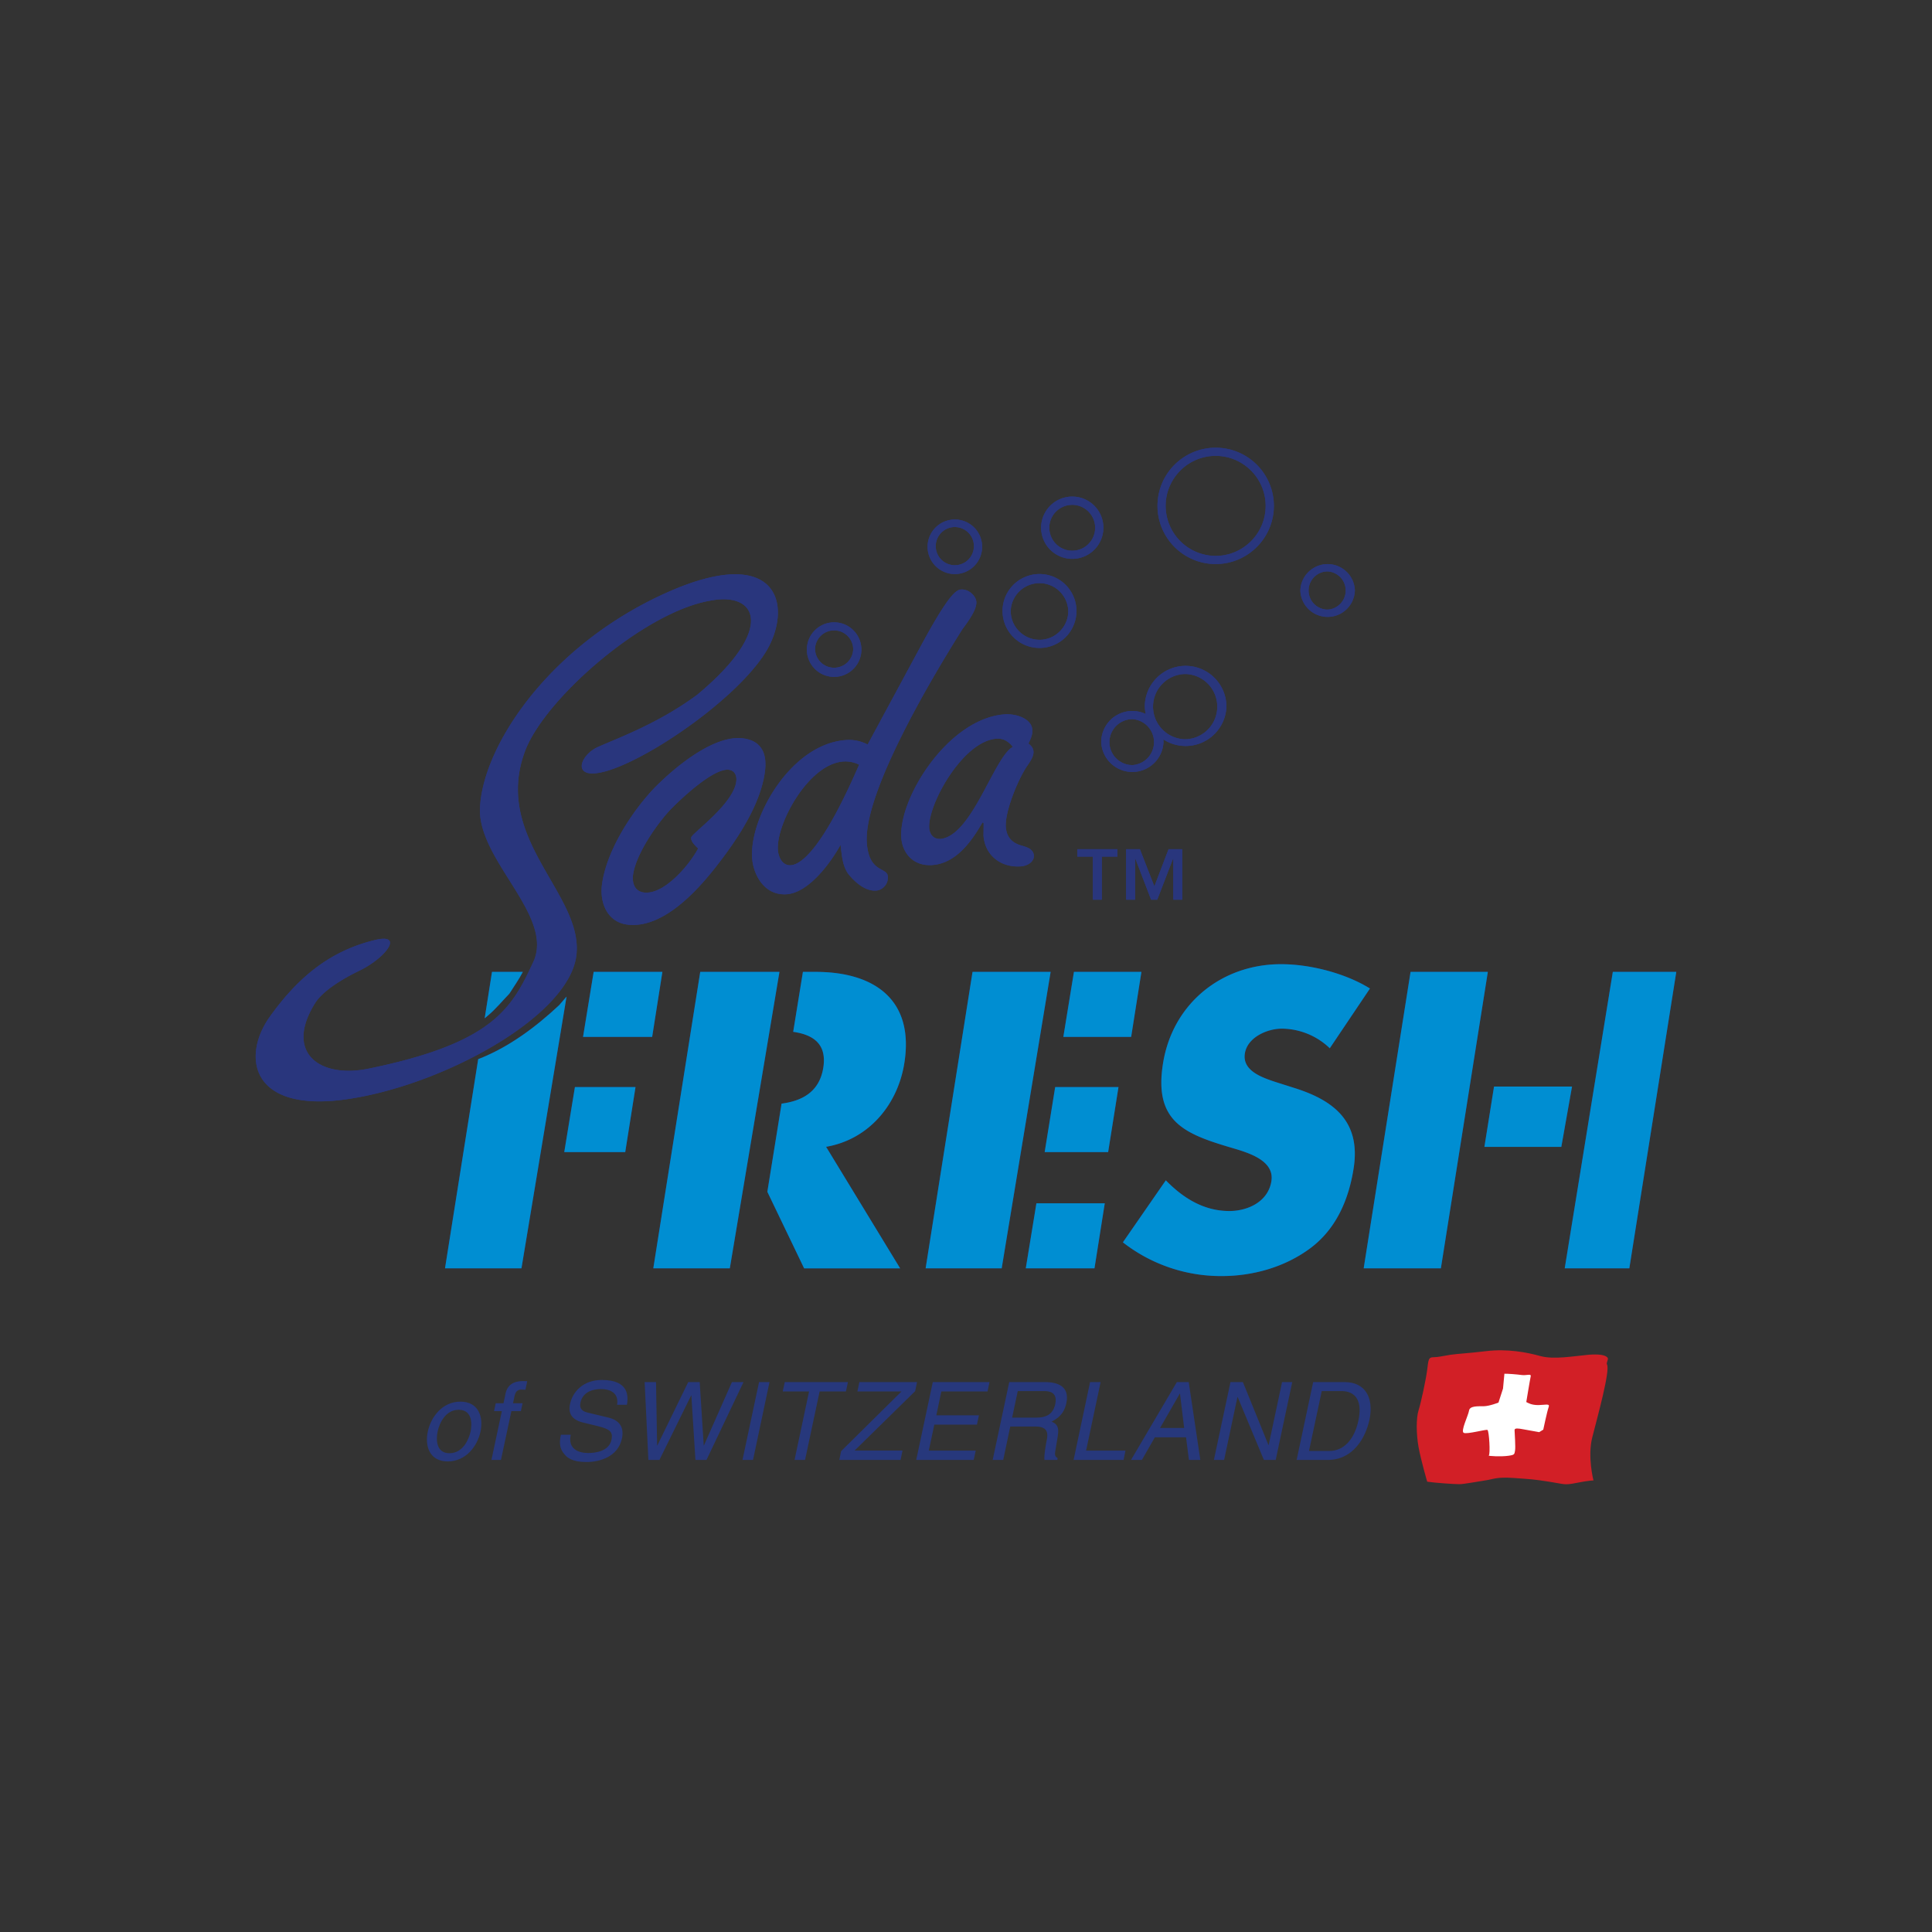 <svg xmlns="http://www.w3.org/2000/svg" xml:space="preserve" width="68" height="68"><rect width="100%" height="100%" fill="#333333" stroke="none"/><g fill="#29367d"><path d="M46.804 36.895a2.46 2.46 0 0 0-1.689-.69c-.498 0-1.207.294-1.3.873-.096.607.599.842 1.045.994l.658.209c1.387.428 2.392 1.16 2.124 2.848-.163 1.037-.581 2.101-1.522 2.803-.928.69-2.066.981-3.117.981a5.6 5.6 0 0 1-3.481-1.187l1.511-2.182c.583.596 1.31 1.08 2.237 1.08.638 0 1.362-.319 1.479-1.051.12-.765-.901-1.025-1.455-1.191-1.628-.483-2.682-.926-2.361-2.946.335-2.113 2.063-3.5 4.154-3.5 1.053 0 2.287.331 3.131.856zM22.954 36.495l.36-2.288h-2.419l-.374 2.288zM22.006 40.55l.362-2.289h-2.133l-.375 2.289zM31.83 37.416c.354-2.23-1.056-3.209-3.123-3.209h-.447l-.342 2.11c.659.094 1.197.393 1.059 1.263-.139.874-.777 1.173-1.468 1.264l-.501 3.103 1.295 2.695h3.379l-2.606-4.278c1.525-.263 2.528-1.511 2.754-2.948M27.434 34.207h-2.788l-1.652 10.434h2.693zM39.003 40.55l.364-2.289h-2.228l-.37 2.289zM38.522 44.641l.362-2.288h-2.406l-.374 2.288zM39.813 36.495l.361-2.288h-2.375l-.373 2.288zM36.979 34.207H34.23l-1.651 10.434h2.677zM59 34.207h-2.234l-1.693 10.434h2.274zM52.585 38.243l-.339 2.124h2.707l.377-2.124zM52.367 34.207h-2.72l-1.65 10.434h2.717zM24.571 29.865c-.311.588-1.208 1.643-1.911 1.547-.331-.042-.415-.348-.379-.616.095-.723.825-1.778 1.314-2.298.34-.353 1.52-1.476 2.059-1.404.205.028.288.205.26.414-.106.804-1.567 1.825-1.586 1.969-.02.143.149.291.243.388m1.588-3.876c-1.033-.137-2.408 1.022-3.089 1.706-.827.854-1.723 2.244-1.882 3.439-.084.632.181 1.312.882 1.407 1.261.167 2.494-1.21 3.183-2.103.708-.912 1.518-2.125 1.669-3.277.084-.619-.107-1.085-.763-1.172M30.238 26.914c-1.939 4.479-2.785 3.689-2.857 3.026-.099-1.051 1.442-3.721 2.857-3.026m.3-.709a1.4 1.4 0 0 0-.782-.156c-1.936.149-3.393 2.749-3.282 4.171.043.553.417 1.314 1.223 1.254.799-.063 1.58-1.176 1.887-1.738.047.337.059.763.299 1.056.393.465.738.585.992.55a.464.464 0 0 0 .375-.49c-.024-.343-.658-.114-.74-1.172-.139-1.815 2.445-6.078 3.358-7.526.161-.224.518-.679.496-.973-.017-.212-.271-.454-.544-.432-.216.016-.542.385-1.404 1.977z"></path><path d="M35.648 26.287c-.666.37-1.42 3.096-2.528 3.24-.288.023-.399-.193-.415-.376-.063-.812 1.171-3.058 2.36-3.151.29-.022.456.131.583.287m-1.032 3.125c.053.708.627 1.133 1.319 1.081.25-.021.468-.173.454-.385-.018-.211-.218-.287-.434-.346-.376-.105-.527-.335-.553-.651-.041-.527.413-1.639.727-2.117.103-.157.261-.354.246-.549-.013-.121-.075-.192-.177-.275.084-.172.15-.315.135-.495-.029-.378-.565-.565-.984-.531-1.979.153-3.734 2.957-3.625 4.359.037.479.387.998 1.101.942.881-.068 1.433-.942 1.755-1.499l.041.027zM28.399 22.833a.96.96 0 1 0 1.919 0 .96.96 0 0 0-1.919 0m.288 0a.672.672 0 0 1 1.343 0 .67.67 0 0 1-.67.669.67.67 0 0 1-.673-.669M32.648 19.246c0 .528.431.959.959.959a.96.96 0 1 0-.959-.959m.287 0a.672.672 0 1 1 1.343.004.672.672 0 0 1-1.343-.004M45.768 20.784a.96.96 0 0 0 1.919 0 .96.96 0 0 0-1.919 0m.29 0c0-.369.299-.672.67-.672a.673.673 0 0 1 0 1.344.67.67 0 0 1-.67-.672M36.644 18.576a1.096 1.096 0 1 0 2.192-.004 1.096 1.096 0 0 0-2.192.004m.288 0a.807.807 0 1 1 1.614 0 .807.807 0 0 1-1.614 0M35.286 21.507a1.3 1.3 0 1 0 2.602-.004 1.3 1.3 0 0 0-2.602.004m.287 0a1.014 1.014 0 0 1 2.027 0c0 .555-.456 1.012-1.012 1.012a1.017 1.017 0 0 1-1.015-1.012M38.759 26.12a1.097 1.097 0 0 0 2.192 0 1.096 1.096 0 0 0-2.192 0m.289 0a.81.81 0 0 1 .809-.808.81.81 0 0 1 0 1.617.81.81 0 0 1-.809-.809"></path><path d="M40.293 24.872a1.438 1.438 0 0 0 2.874 0 1.44 1.44 0 0 0-1.437-1.436c-.792 0-1.437.645-1.437 1.436m.29 0a1.15 1.15 0 0 1 1.146-1.149 1.149 1.149 0 0 1 0 2.297 1.15 1.15 0 0 1-1.146-1.148M40.74 17.806a2.05 2.05 0 0 0 2.046 2.047c1.129 0 2.05-.919 2.05-2.047a2.047 2.047 0 0 0-4.096 0m.287 0c0-.971.792-1.761 1.759-1.761.971 0 1.761.79 1.761 1.761 0 .969-.79 1.76-1.761 1.76a1.766 1.766 0 0 1-1.759-1.76M12.677 34.151c.939-.468 1.538-1.315.518-1.065-1.563.381-2.682 1.283-3.691 2.689-1.01 1.405-.685 3.389 2.668 2.919 3.352-.468 7.821-2.884 8.111-5.044.288-2.165-2.962-4.101-1.804-7.211.685-1.838 4.181-4.901 6.525-5.299 1.658-.323 2.307 1.011-.469 3.317-1.369 1.011-2.773 1.513-3.497 1.838-.721.325-1.009 1.405.757.685 1.768-.722 4.574-2.808 5.298-4.287.794-1.625.074-3.606-3.927-1.696-4.002 1.911-6.201 5.371-6.272 7.462-.063 1.841 2.632 3.783 1.873 5.406-.755 1.623-1.404 2.848-5.801 3.749-1.716.35-2.965-.564-1.876-2.307.361-.578 1.442-1.084 1.587-1.156"></path></g><path fill="#29367d" d="M54.109 39.93h.081M40.63 31.197l.499-1.307h.483v1.776h-.316v-1.444h-.008l-.557 1.444h-.216l-.554-1.444h-.009v1.444h-.316V29.89h.485zm-1.303-1.047h-.547v1.516h-.315V30.15h-.549v-.26h1.411z"></path><g fill="#29367d"><path d="M19.682 35.377c-.832.78-1.787 1.49-2.851 1.902l-1.168 7.361h2.691l1.587-9.563zM17.171 35.747c.277-.233.504-.512.756-.772.161-.256.338-.5.475-.768h-1.085l-.258 1.634z"></path></g><path fill="#008ed2" d="M46.804 36.895a2.46 2.46 0 0 0-1.689-.69c-.498 0-1.207.294-1.3.873-.096.607.599.842 1.045.994l.658.209c1.387.428 2.392 1.16 2.124 2.848-.163 1.037-.581 2.101-1.522 2.803-.928.69-2.066.981-3.117.981a5.6 5.6 0 0 1-3.481-1.187l1.511-2.182c.583.596 1.31 1.08 2.237 1.08.638 0 1.362-.319 1.479-1.051.12-.765-.901-1.025-1.455-1.191-1.628-.483-2.682-.926-2.361-2.946.335-2.113 2.063-3.5 4.154-3.5 1.053 0 2.287.331 3.131.856zM22.954 36.495l.36-2.288h-2.419l-.374 2.288zM22.006 40.55l.362-2.289h-2.133l-.375 2.289zM31.83 37.416c.354-2.23-1.056-3.209-3.123-3.209h-.447l-.342 2.11c.659.094 1.197.393 1.059 1.263-.139.874-.777 1.173-1.468 1.264l-.501 3.103 1.295 2.695h3.379l-2.606-4.278c1.525-.263 2.528-1.511 2.754-2.948M27.434 34.207h-2.788l-1.652 10.434h2.693zM39.003 40.55l.364-2.289h-2.228l-.37 2.289zM38.522 44.641l.362-2.288h-2.406l-.374 2.288zM39.813 36.495l.361-2.288h-2.375l-.373 2.288zM36.979 34.207H34.23l-1.651 10.434h2.677zM59 34.207h-2.234l-1.693 10.434h2.274zM52.585 38.243l-.339 2.124h2.707l.377-2.124zM52.367 34.207h-2.72l-1.65 10.434h2.717z"></path><path fill="#29367d" d="M24.571 29.865c-.311.588-1.208 1.643-1.911 1.547-.331-.042-.415-.348-.379-.616.095-.723.825-1.778 1.314-2.298.34-.353 1.52-1.476 2.059-1.404.205.028.288.205.26.414-.106.804-1.567 1.825-1.586 1.969-.02.143.149.291.243.388m1.588-3.876c-1.033-.137-2.408 1.022-3.089 1.706-.827.854-1.723 2.244-1.882 3.439-.084.632.181 1.312.882 1.407 1.261.167 2.494-1.21 3.183-2.103.708-.912 1.518-2.125 1.669-3.277.084-.619-.107-1.085-.763-1.172M30.238 26.914c-1.939 4.479-2.785 3.689-2.857 3.026-.099-1.051 1.442-3.721 2.857-3.026m.3-.709a1.4 1.4 0 0 0-.782-.156c-1.936.149-3.393 2.749-3.282 4.171.043.553.417 1.314 1.223 1.254.799-.063 1.58-1.176 1.887-1.738.047.337.059.763.299 1.056.393.465.738.585.992.55a.464.464 0 0 0 .375-.49c-.024-.343-.658-.114-.74-1.172-.139-1.815 2.445-6.078 3.358-7.526.161-.224.518-.679.496-.973-.017-.212-.271-.454-.544-.432-.216.016-.542.385-1.404 1.977z"></path><path fill="#29367d" d="M35.648 26.287c-.666.37-1.42 3.096-2.528 3.24-.288.023-.399-.193-.415-.376-.063-.812 1.171-3.058 2.36-3.151.29-.022.456.131.583.287m-1.032 3.125c.053.708.627 1.133 1.319 1.081.25-.021.468-.173.454-.385-.018-.211-.218-.287-.434-.346-.376-.105-.527-.335-.553-.651-.041-.527.413-1.639.727-2.117.103-.157.261-.354.246-.549-.013-.121-.075-.192-.177-.275.084-.172.15-.315.135-.495-.029-.378-.565-.565-.984-.531-1.979.153-3.734 2.957-3.625 4.359.037.479.387.998 1.101.942.881-.068 1.433-.942 1.755-1.499l.041.027zM28.399 22.833a.96.96 0 1 0 1.919 0 .96.96 0 0 0-1.919 0m.288 0a.672.672 0 0 1 1.343 0 .67.67 0 0 1-.67.669.67.67 0 0 1-.673-.669M32.648 19.246c0 .528.431.959.959.959a.96.96 0 1 0-.959-.959m.287 0a.672.672 0 1 1 1.343.004.672.672 0 0 1-1.343-.004M45.768 20.784a.96.96 0 0 0 1.919 0 .96.96 0 0 0-1.919 0m.29 0c0-.369.299-.672.67-.672a.673.673 0 0 1 0 1.344.67.67 0 0 1-.67-.672M36.644 18.576a1.096 1.096 0 1 0 2.192-.004 1.096 1.096 0 0 0-2.192.004m.288 0a.807.807 0 1 1 1.614 0 .807.807 0 0 1-1.614 0M35.286 21.507a1.3 1.3 0 1 0 2.602-.004 1.3 1.3 0 0 0-2.602.004m.287 0a1.014 1.014 0 0 1 2.027 0c0 .555-.456 1.012-1.012 1.012a1.017 1.017 0 0 1-1.015-1.012M38.759 26.12a1.097 1.097 0 0 0 2.192 0 1.096 1.096 0 0 0-2.192 0m.289 0a.81.81 0 0 1 .809-.808.81.81 0 0 1 0 1.617.81.81 0 0 1-.809-.809"></path><path fill="#29367d" d="M40.293 24.872a1.438 1.438 0 0 0 2.874 0 1.44 1.44 0 0 0-1.437-1.436c-.792 0-1.437.645-1.437 1.436m.29 0a1.15 1.15 0 0 1 1.146-1.149 1.149 1.149 0 0 1 0 2.297 1.15 1.15 0 0 1-1.146-1.148M40.74 17.806a2.05 2.05 0 0 0 2.046 2.047c1.129 0 2.05-.919 2.05-2.047a2.047 2.047 0 0 0-4.096 0m.287 0c0-.971.792-1.761 1.759-1.761.971 0 1.761.79 1.761 1.761 0 .969-.79 1.76-1.761 1.76a1.766 1.766 0 0 1-1.759-1.76M12.677 34.151c.939-.468 1.538-1.315.518-1.065-1.563.381-2.682 1.283-3.691 2.689-1.01 1.405-.685 3.389 2.668 2.919 3.352-.468 7.821-2.884 8.111-5.044.288-2.165-2.962-4.101-1.804-7.211.685-1.838 4.181-4.901 6.525-5.299 1.658-.323 2.307 1.011-.469 3.317-1.369 1.011-2.773 1.513-3.497 1.838-.721.325-1.009 1.405.757.685 1.768-.722 4.574-2.808 5.298-4.287.794-1.625.074-3.606-3.927-1.696-4.002 1.911-6.201 5.371-6.272 7.462-.063 1.841 2.632 3.783 1.873 5.406-.755 1.623-1.404 2.848-5.801 3.749-1.716.35-2.965-.564-1.876-2.307.361-.578 1.442-1.084 1.587-1.156"></path><path fill="#008ed2" d="M54.109 39.93h.081"></path><path fill="#29367d" d="m40.63 31.197.499-1.307h.483v1.776h-.316v-1.444h-.008l-.557 1.444h-.216l-.554-1.444h-.009v1.444h-.316V29.89h.485zm-1.303-1.047h-.547v1.516h-.315V30.15h-.549v-.26h1.411z"></path><g fill="#008ed2"><path d="M19.682 35.377c-.832.78-1.787 1.49-2.851 1.902l-1.168 7.361h2.691l1.587-9.563zM17.171 35.747c.277-.233.504-.512.756-.772.161-.256.338-.5.475-.768h-1.085l-.258 1.634z"></path></g><g fill="#27387c"><path d="M16.206 49.333c.638 0 .815.537.706 1.054-.11.515-.515 1.05-1.152 1.05-.638 0-.813-.535-.703-1.05.109-.517.514-1.054 1.149-1.054m-.387 1.815c.481 0 .686-.497.744-.762.056-.268.063-.766-.418-.766s-.686.498-.742.766c-.057.265-.062.762.416.762M17.999 49.668l-.367 1.717h-.335l.366-1.717h-.275l.06-.278h.273l.073-.343c.064-.303.284-.438.612-.438q.074 0 .15.004l-.063.302c-.042-.002-.093-.007-.136-.007-.146 0-.213.074-.248.233l-.052.248h.336l-.061.278h-.333zM21.719 49.445c.071-.42-.252-.555-.562-.555-.231 0-.639.064-.728.481-.048.232.098.308.25.347l.744.178c.338.084.559.299.467.734-.138.646-.779.828-1.247.828-.51 0-.675-.155-.772-.267-.189-.208-.185-.438-.13-.693h.347c-.108.497.267.643.617.643.27 0 .733-.069.816-.461.06-.285-.051-.379-.48-.485l-.534-.13c-.17-.043-.549-.169-.445-.644.091-.43.458-.851 1.121-.851.958 0 .933.574.884.874zM23.21 51.385h-.389l-.132-2.74h.401l.038 2.23h.008l1.087-2.23h.404l.142 2.23h.007l.985-2.23h.408l-1.303 2.74h-.389l-.144-2.271h-.006zM26.504 51.385h-.371l.583-2.74h.368zM27.621 48.645h2.224l-.071.33h-.926l-.513 2.41h-.37l.511-2.41h-.926zM31.697 51.385H29.54l.065-.31 2.125-2.101h-1.552l.069-.33h2.03l-.067.321-2.131 2.09h1.686zM34.271 51.385h-2.023l.583-2.74h1.996l-.07.33h-1.625l-.177.839h1.5l-.07.329h-1.5l-.195.913h1.652zM35.31 51.385h-.371l.583-2.74h1.267c.449 0 .866.158.743.738-.084.402-.323.552-.52.653.143.066.282.134.217.517l-.082.496c-.029.152-.021.21.079.274l-.013.062h-.452c-.021-.169.058-.584.078-.686.049-.228.058-.49-.385-.49h-.896zm.314-1.49h.861c.269 0 .57-.071.656-.473.09-.425-.211-.461-.395-.461h-.924zM38.227 51.056h1.386l-.066.329h-1.76l.58-2.74h.371zM40.646 50.589l-.455.796h-.383l1.613-2.74h.418l.409 2.74h-.402l-.101-.796zm1.032-.329-.146-1.207h-.008l-.694 1.207zM45.124 48.645h.359l-.583 2.74h-.415l-.923-2.214h-.008l-.469 2.214h-.36l.583-2.74h.438l.899 2.213h.008zM46.219 48.645h1.111c.715 0 1.036.544.869 1.333-.133.612-.565 1.407-1.467 1.407h-1.095zm-.147 2.424h.72c.481 0 .873-.377 1.019-1.069.148-.689-.094-1.039-.598-1.039h-.691z"></path></g><path fill="#d21f26" d="M50.233 52.151c.304.044.953.087 1.128.087.172 0 .606-.087.908-.131.305-.044.391-.129.999-.088.606.044.693.044 1.256.132.564.087.521.129.955.044.434-.088.606-.088.606-.088s-.217-.837-.042-1.518c.172-.679.635-2.342.519-2.559-.038-.074.063-.179.021-.24-.076-.107-.329-.134-.671-.107-.521.047-1.214.176-1.691.047-.477-.133-1.17-.264-1.906-.175-.738.086-.954.086-1.259.128-.303.047-.435.087-.607.087s-.173.089-.216.435-.217 1.157-.304 1.431c-.086.275-.086.824 0 1.301.088.478.304 1.214.304 1.214"></path><path fill="#fff" d="m52.901 48.873.049-.522c.115-.003.435.021.609.045.173.024.345-.062.316.052-.026.116-.155.899-.155.899s-.057-.029 0 0c.059.027.177.112.437.107.261-.006.404-.065.348.08-.053.146-.187.785-.187.785l-.143.088s-.434-.079-.58-.104c-.146-.026-.29-.051-.287.034.002.087.04.608.016.723-.027.118.002.146-.229.178-.232.036-.751.015-.694-.013.059-.032.011-.868-.048-.896-.057-.026-.719.16-.834.103-.119-.055.158-.609.186-.781.023-.175.315-.153.517-.156s.519-.128.519-.128z"></path></svg>